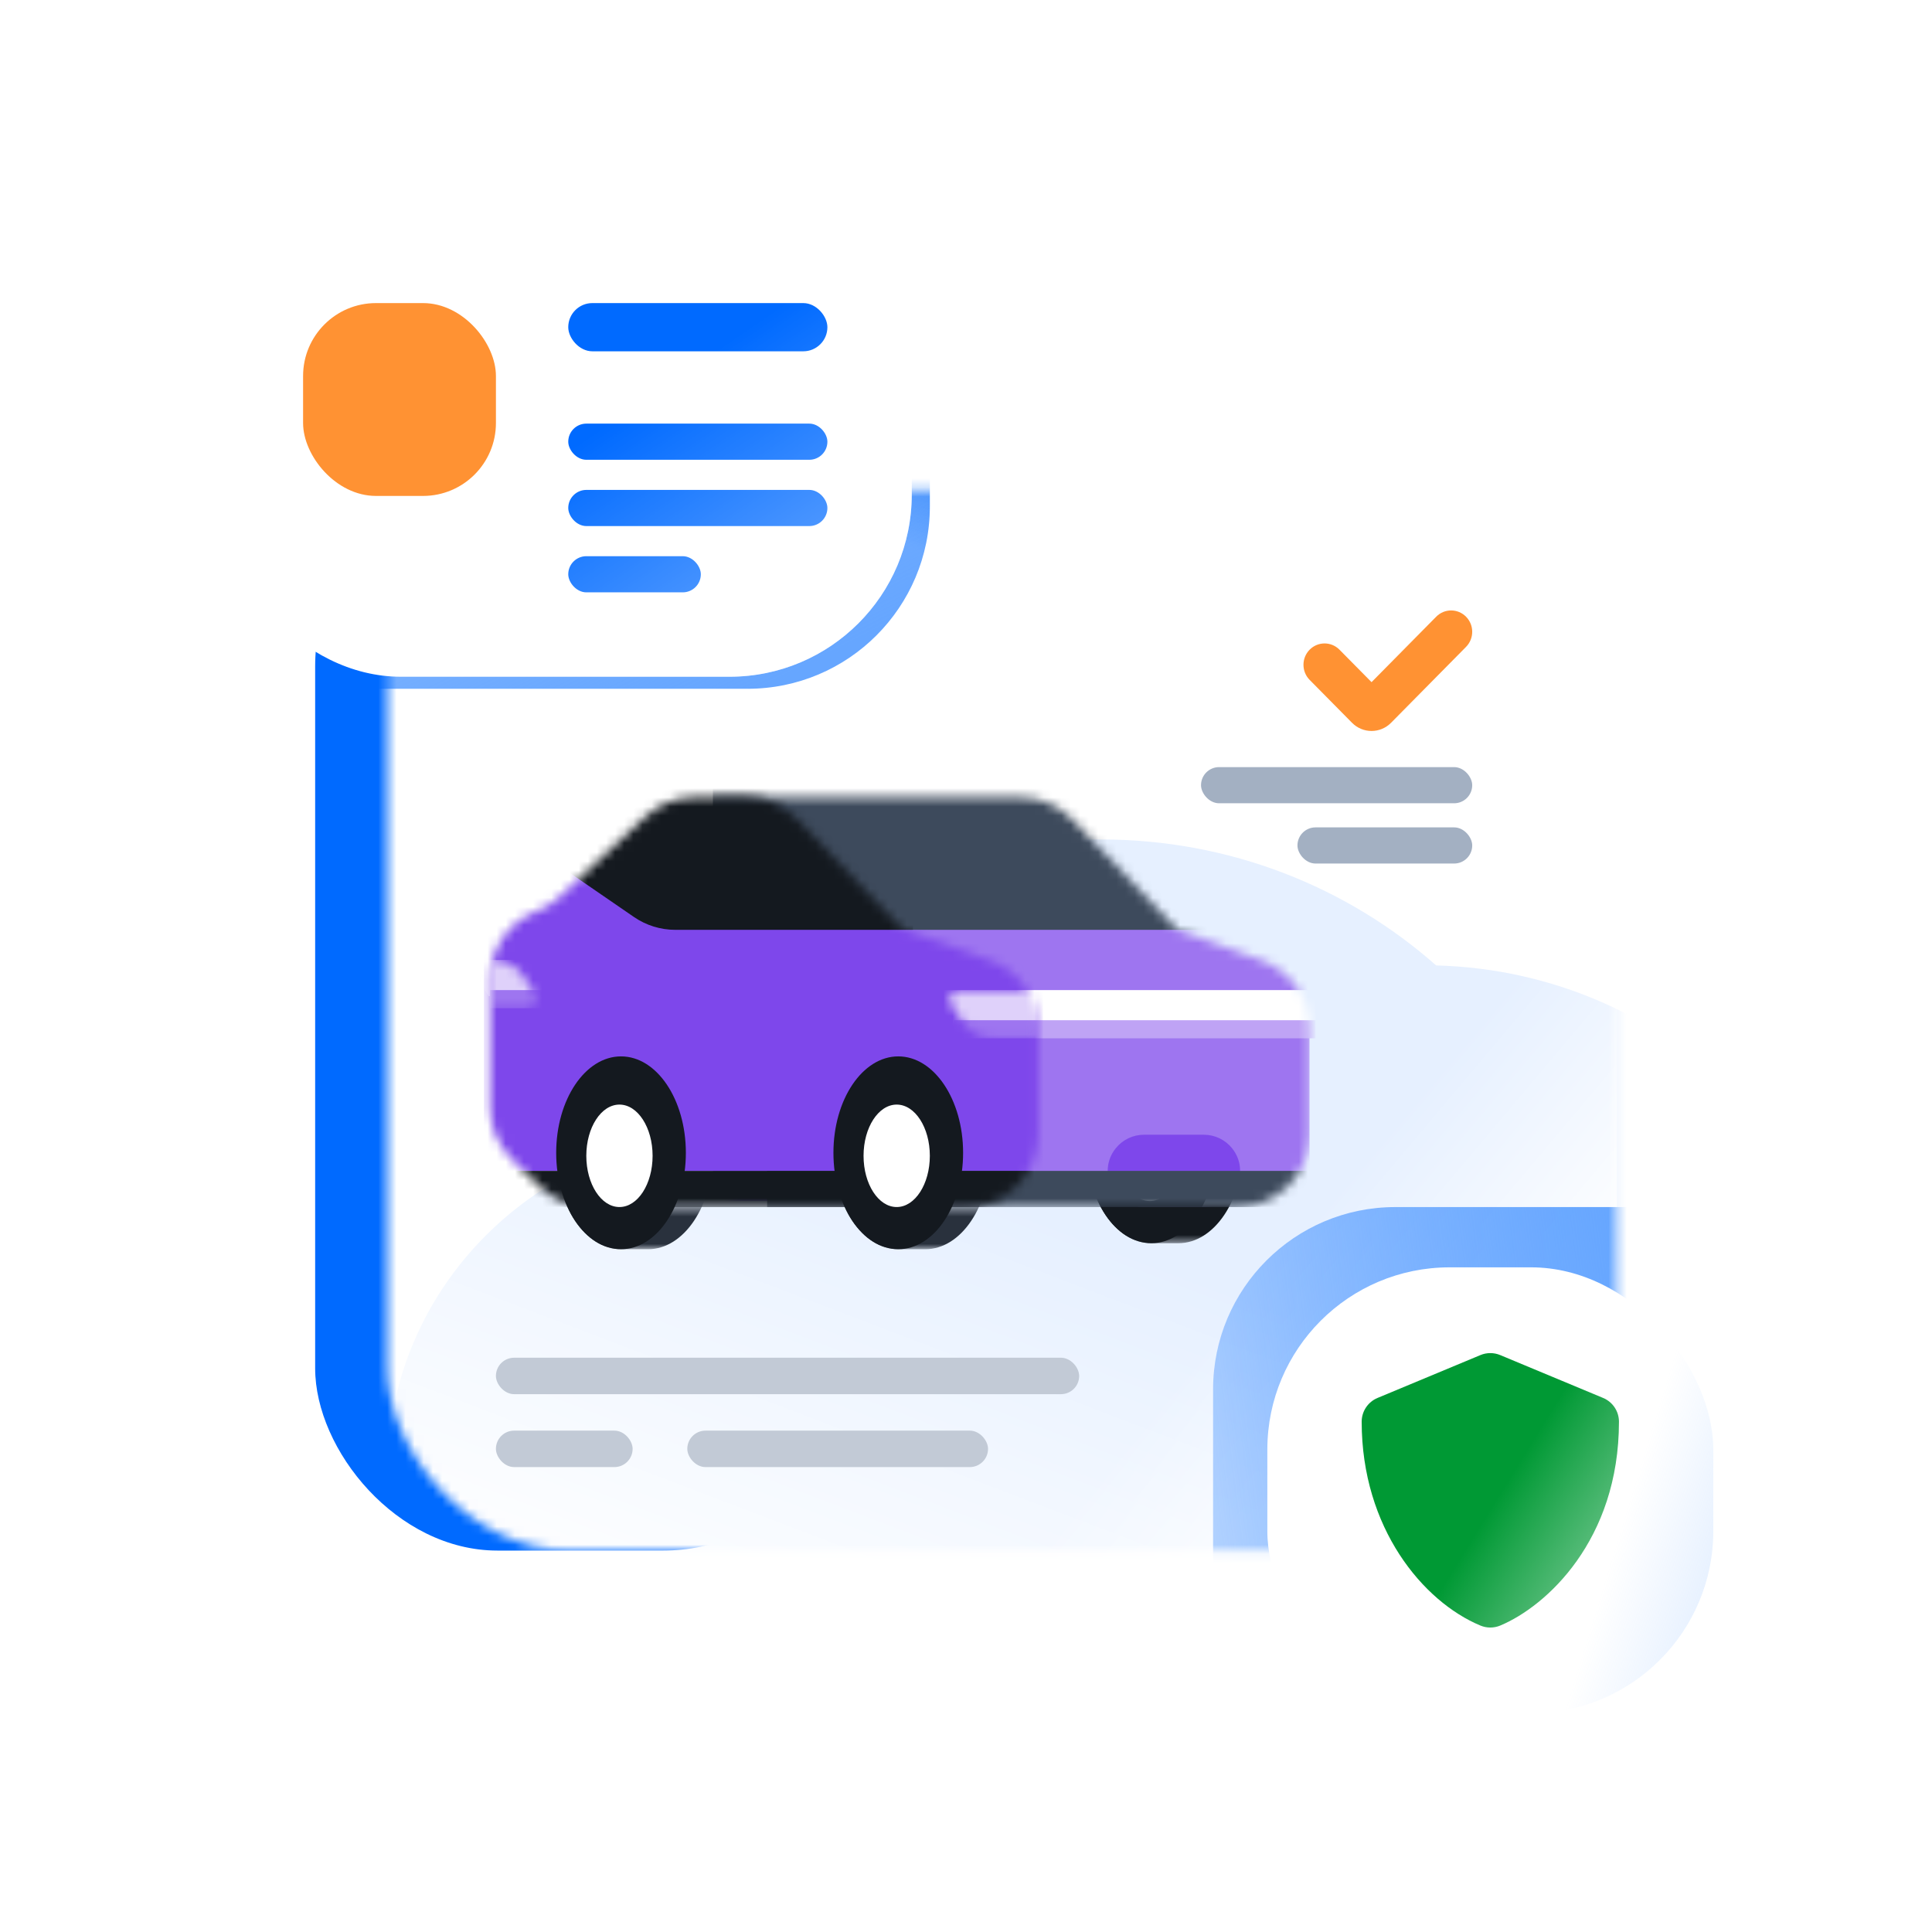 <svg width="212" height="212" viewBox="0 0 212 212" fill="none" xmlns="http://www.w3.org/2000/svg">
<g filter="url(#filter0_d_112505_10468)">
<rect x="18.582" y="37.098" width="58.194" height="117.048" rx="20" fill="#006AFF"/>
<mask id="mask0_112505_10468" style="mask-type:alpha" maskUnits="userSpaceOnUse" x="26" y="37" width="136" height="118">
<rect x="26.516" y="37.758" width="134.903" height="116.387" rx="20" fill="white"/>
</mask>
<g mask="url(#mask0_112505_10468)">
<rect x="15.934" y="27.84" width="145.484" height="129.613" fill="white"/>
<path fill-rule="evenodd" clip-rule="evenodd" d="M53.952 109.811C61.951 90.082 81.709 76.113 104.829 76.113C118.98 76.113 131.882 81.352 141.588 89.937C167.266 90.61 187.87 111.088 187.87 136.251C187.87 161.838 166.565 182.581 140.283 182.581H64.648C43.588 182.581 26.516 165.959 26.516 145.455C26.516 128.563 38.099 114.314 53.952 109.811Z" fill="url(#paint0_linear_112505_10468)"/>
<mask id="mask1_112505_10468" style="mask-type:alpha" maskUnits="userSpaceOnUse" x="103" y="115" width="18" height="6">
<path d="M103.227 115.789H120.42V120.418H103.227V115.789Z" fill="#D9D9D9"/>
</mask>
<g mask="url(#mask1_112505_10468)">
<path fill-rule="evenodd" clip-rule="evenodd" d="M113.306 120.419H110.341C106.412 120.419 103.227 115.682 103.227 109.838C103.227 103.995 106.412 99.258 110.341 99.258H113.306C117.235 99.258 120.42 103.995 120.42 109.838C120.42 115.682 117.235 120.419 113.306 120.419Z" fill="#14191F"/>
</g>
<path d="M117.456 109.838C117.456 115.682 114.27 120.419 110.341 120.419C106.412 120.419 103.227 115.682 103.227 109.838C103.227 103.995 106.412 99.258 110.341 99.258C114.27 99.258 117.456 103.995 117.456 109.838Z" fill="#14191F"/>
<path d="M113.805 110.168C113.805 113.272 112.177 115.789 110.168 115.789C108.16 115.789 106.531 113.272 106.531 110.168C106.531 107.063 108.16 104.547 110.168 104.547C112.177 104.547 113.805 107.063 113.805 110.168Z" fill="white"/>
<mask id="mask2_112505_10468" style="mask-type:alpha" maskUnits="userSpaceOnUse" x="45" y="71" width="83" height="46">
<path fill-rule="evenodd" clip-rule="evenodd" d="M101.737 73.975C100.226 72.385 98.129 71.484 95.936 71.484H62.834C61.406 71.484 60.009 71.905 58.818 72.693L46.637 80.759C44.261 82.332 45.375 86.033 48.225 86.033H52.433C56.851 86.033 60.433 89.615 60.433 94.033V101.242V108.847C60.433 113.047 63.838 116.452 68.038 116.452H119.695C124.113 116.452 127.695 112.87 127.695 108.452V96.909C127.695 93.553 125.601 90.555 122.451 89.398L113.307 86.042C113.29 86.036 113.272 86.033 113.254 86.033C113.211 86.033 113.171 86.015 113.141 85.984L101.737 73.975Z" fill="#D9D9D9"/>
</mask>
<g mask="url(#mask2_112505_10468)">
<path d="M62.227 67.516H120.42V89.999H77.502H62.227V67.516Z" fill="#3D4A5C"/>
<path d="M62.227 86.031H74.385H85.14H127.694V115.789H62.227V86.031Z" fill="#9E75F0"/>
<path d="M106.436 109.996C107.189 109.06 108.326 108.516 109.527 108.516H116.102C117.304 108.516 118.44 109.06 119.194 109.996C121.282 112.592 119.434 116.451 116.102 116.451H109.527C106.195 116.451 104.347 112.592 106.436 109.996Z" fill="#7E47EB"/>
<rect x="68.18" y="112.484" width="61.5" height="3.968" fill="#3D4A5C"/>
<rect x="93.969" y="92.644" width="34.387" height="3.968" fill="white"/>
<rect width="34.387" height="1.984" transform="matrix(1 0 0 -1 93.969 97.934)" fill="#BFA3F5"/>
</g>
<mask id="mask3_112505_10468" style="mask-type:alpha" maskUnits="userSpaceOnUse" x="37" y="71" width="61" height="46">
<path fill-rule="evenodd" clip-rule="evenodd" d="M71.52 73.946C70.011 72.373 67.927 71.484 65.747 71.484H60.257C58.228 71.484 56.274 72.255 54.792 73.641L45.468 82.361C44.743 83.04 43.898 83.577 42.975 83.946L42.787 84.021C39.749 85.236 37.758 88.178 37.758 91.449V93.996C37.758 94.008 37.758 94.02 37.758 94.033V101.242V105.485C37.758 107.635 38.624 109.695 40.16 111.2L43.19 114.168C44.685 115.632 46.695 116.452 48.788 116.452H89.935C94.353 116.452 97.935 112.87 97.935 108.452V96.928C97.935 93.563 95.83 90.558 92.667 89.409L83.448 86.059C83.4 86.041 83.35 86.033 83.3 86.033C83.183 86.033 83.07 85.985 82.989 85.9L71.52 73.946Z" fill="#D9D9D9"/>
</mask>
<g mask="url(#mask3_112505_10468)">
<path d="M45.496 67.566H84.178V86.907H55.65H45.496V67.566Z" fill="#14191F"/>
<path d="M37.098 86.032L45.033 78.758L53.566 84.624C54.9 85.541 56.48 86.032 58.099 86.032H99.334L99.259 112.484H37.098V86.032Z" fill="#7E47EB"/>
<rect x="37.758" y="112.484" width="62.161" height="3.968" fill="#14191F"/>
<mask id="mask4_112505_10468" style="mask-type:alpha" maskUnits="userSpaceOnUse" x="88" y="92" width="10" height="6">
<path d="M88.36 94.189C87.927 93.524 88.405 92.644 89.198 92.644H97.936V97.935H92.965C91.611 97.935 90.349 97.25 89.611 96.115L88.36 94.189Z" fill="#DFD1FA"/>
</mask>
<g mask="url(#mask4_112505_10468)">
<path d="M86.031 92.644H98.596V96.612H88.544L86.031 92.644Z" fill="#DFD1FA"/>
<rect width="10.581" height="1.984" transform="matrix(1 0 0 -1 88.68 97.934)" fill="#9E75F0"/>
</g>
<mask id="mask5_112505_10468" style="mask-type:alpha" maskUnits="userSpaceOnUse" x="37" y="89" width="6" height="6">
<path d="M41.454 91.16C40.716 90.025 39.454 89.34 38.1 89.34H37.758V94.63H41.867C42.66 94.63 43.138 93.75 42.705 93.085L41.454 91.16Z" fill="#DFD1FA"/>
</mask>
<g mask="url(#mask5_112505_10468)">
<path d="M35.113 89.34H47.678V93.308H37.626L35.113 89.34Z" fill="#DFD1FA"/>
<rect width="10.581" height="1.984" transform="matrix(1 0 0 -1 37.758 94.629)" fill="#9E75F0"/>
</g>
</g>
<mask id="mask6_112505_10468" style="mask-type:alpha" maskUnits="userSpaceOnUse" x="45" y="116" width="18" height="6">
<path d="M45.031 116.449H62.225V121.078H45.031V116.449Z" fill="#D9D9D9"/>
</mask>
<g mask="url(#mask6_112505_10468)">
<path fill-rule="evenodd" clip-rule="evenodd" d="M55.11 121.079H52.146C52.146 121.079 52.146 121.079 52.146 121.079C48.217 121.079 45.031 116.342 45.031 110.499C45.031 104.655 48.217 99.918 52.146 99.918H55.11C55.11 99.918 55.11 99.918 55.11 99.918C59.04 99.918 62.225 104.655 62.225 110.499C62.225 116.342 59.04 121.079 55.11 121.079C55.11 121.079 55.11 121.079 55.11 121.079Z" fill="#29313D"/>
</g>
<path d="M59.26 110.499C59.26 116.342 56.075 121.079 52.146 121.079C48.217 121.079 45.031 116.342 45.031 110.499C45.031 104.655 48.217 99.918 52.146 99.918C56.075 99.918 59.26 104.655 59.26 110.499Z" fill="#14191F"/>
<path d="M55.61 110.828C55.61 113.932 53.982 116.449 51.973 116.449C49.964 116.449 48.336 113.932 48.336 110.828C48.336 107.724 49.964 105.207 51.973 105.207C53.982 105.207 55.61 107.724 55.61 110.828Z" fill="white"/>
<mask id="mask7_112505_10468" style="mask-type:alpha" maskUnits="userSpaceOnUse" x="75" y="116" width="18" height="6">
<path d="M75.453 116.449H92.647V121.078H75.453V116.449Z" fill="#D9D9D9"/>
</mask>
<g mask="url(#mask7_112505_10468)">
<path fill-rule="evenodd" clip-rule="evenodd" d="M85.532 121.079H82.568C78.638 121.079 75.453 116.342 75.453 110.499C75.453 104.655 78.638 99.918 82.568 99.918H85.532C89.461 99.918 92.647 104.655 92.647 110.499C92.647 116.342 89.461 121.079 85.532 121.079Z" fill="#29313D"/>
</g>
<path d="M89.682 110.499C89.682 116.342 86.497 121.079 82.568 121.079C78.638 121.079 75.453 116.342 75.453 110.499C75.453 104.655 78.638 99.918 82.568 99.918C86.497 99.918 89.682 104.655 89.682 110.499Z" fill="#14191F"/>
<path d="M86.032 110.828C86.032 113.932 84.404 116.449 82.395 116.449C80.386 116.449 78.758 113.932 78.758 110.828C78.758 107.724 80.386 105.207 82.395 105.207C84.404 105.207 86.032 107.724 86.032 110.828Z" fill="white"/>
<rect x="115.789" y="68.176" width="29.758" height="3.968" rx="1.984" fill="#A3B0C2"/>
<rect x="126.371" y="74.789" width="19.177" height="3.968" rx="1.984" fill="#A3B0C2"/>
<rect x="38.418" y="132.984" width="64" height="4" rx="2" fill="#C2CAD6"/>
<rect x="59.418" y="140.984" width="33" height="4" rx="2" fill="#C2CAD6"/>
<rect x="38.418" y="140.984" width="15" height="4" rx="2" fill="#C2CAD6"/>
<path fill-rule="evenodd" clip-rule="evenodd" d="M144.869 51.671C145.773 52.586 145.773 54.069 144.869 54.984L136.643 63.312L136.643 63.312C135.46 64.51 133.542 64.51 132.359 63.312L127.709 58.605C126.805 57.69 126.805 56.206 127.709 55.291C128.613 54.376 130.079 54.376 130.982 55.291L134.501 58.853L141.596 51.671C142.5 50.756 143.966 50.756 144.869 51.671Z" fill="#FF9233"/>
<path d="M-2.582 15.273H161.418V179.273H-2.582V15.273Z" fill="url(#paint1_linear_112505_10468)"/>
<g filter="url(#filter1_f_112505_10468)">
<rect x="5.355" y="-3.242" width="80.677" height="62.823" rx="20" fill="url(#paint2_linear_112505_10468)"/>
<rect x="5.355" y="-3.242" width="80.677" height="62.823" rx="20" fill="url(#paint3_linear_112505_10468)"/>
</g>
<g filter="url(#filter2_f_112505_10468)">
<rect x="117.113" y="116.453" width="74.726" height="58.194" rx="20" fill="url(#paint4_linear_112505_10468)"/>
</g>
</g>
<g clip-path="url(#clip0_112505_10468)">
<rect x="8" y="8" width="76.048" height="50.258" rx="20" fill="white"/>
<rect x="17.258" y="17.258" width="21.161" height="21.161" rx="8" fill="#FF9233"/>
<rect x="46.355" y="17.258" width="28.436" height="5.29" rx="2.645" fill="#006AFF"/>
<rect x="46.355" y="30.484" width="28.436" height="3.968" rx="1.984" fill="#006AFF"/>
<rect x="46.355" y="37.758" width="28.436" height="3.968" rx="1.984" fill="#006AFF"/>
<rect x="46.355" y="45.031" width="14.548" height="3.968" rx="1.984" fill="#006AFF"/>
<rect x="8" y="8" width="76.048" height="50.258" fill="url(#paint5_linear_112505_10468)"/>
</g>
<g clip-path="url(#clip1_112505_10468)">
<rect x="123.066" y="123.066" width="48.935" height="48.935" rx="20" fill="white"/>
<g clip-path="url(#clip2_112505_10468)">
<path d="M148.62 162.374C153.655 160.276 161.65 153.02 161.65 140.005C161.65 139.448 161.485 138.903 161.176 138.439C160.867 137.975 160.427 137.613 159.913 137.399L148.62 132.694C148.276 132.55 147.907 132.477 147.534 132.477C147.161 132.477 146.792 132.55 146.448 132.694L135.155 137.399C134.641 137.613 134.201 137.975 133.892 138.439C133.583 138.903 133.418 139.448 133.418 140.005C133.418 151.679 140.152 159.751 146.448 162.374C146.792 162.517 147.161 162.591 147.534 162.591C147.907 162.591 148.276 162.517 148.62 162.374Z" fill="#009934"/>
</g>
<rect x="123.066" y="123.266" width="48.935" height="48.737" fill="url(#paint6_linear_112505_10468)"/>
<rect x="123.066" y="123.066" width="48.935" height="48.935" fill="url(#paint7_linear_112505_10468)"/>
</g>
</g>
<defs>
<filter id="filter0_d_112505_10468" x="0" y="0" width="212" height="212" filterUnits="userSpaceOnUse" color-interpolation-filters="sRGB">
<feFlood flood-opacity="0" result="BackgroundImageFix"/>
<feColorMatrix in="SourceAlpha" type="matrix" values="0 0 0 0 0 0 0 0 0 0 0 0 0 0 0 0 0 0 127 0" result="hardAlpha"/>
<feOffset dx="16" dy="16"/>
<feGaussianBlur stdDeviation="12"/>
<feComposite in2="hardAlpha" operator="out"/>
<feColorMatrix type="matrix" values="0 0 0 0 0.6 0 0 0 0 0.767 0 0 0 0 1 0 0 0 1 0"/>
<feBlend mode="normal" in2="BackgroundImageFix" result="effect1_dropShadow_112505_10468"/>
<feBlend mode="normal" in="SourceGraphic" in2="effect1_dropShadow_112505_10468" result="shape"/>
</filter>
<filter id="filter1_f_112505_10468" x="-10.645" y="-19.242" width="112.676" height="94.824" filterUnits="userSpaceOnUse" color-interpolation-filters="sRGB">
<feFlood flood-opacity="0" result="BackgroundImageFix"/>
<feBlend mode="normal" in="SourceGraphic" in2="BackgroundImageFix" result="shape"/>
<feGaussianBlur stdDeviation="8" result="effect1_foregroundBlur_112505_10468"/>
</filter>
<filter id="filter2_f_112505_10468" x="101.113" y="100.453" width="106.727" height="90.195" filterUnits="userSpaceOnUse" color-interpolation-filters="sRGB">
<feFlood flood-opacity="0" result="BackgroundImageFix"/>
<feBlend mode="normal" in="SourceGraphic" in2="BackgroundImageFix" result="shape"/>
<feGaussianBlur stdDeviation="8" result="effect1_foregroundBlur_112505_10468"/>
</filter>
<linearGradient id="paint0_linear_112505_10468" x1="101.742" y1="182.581" x2="137.188" y2="89.631" gradientUnits="userSpaceOnUse">
<stop stop-color="white"/>
<stop offset="0.602" stop-color="#E6F0FF"/>
</linearGradient>
<linearGradient id="paint1_linear_112505_10468" x1="15.753" y1="64.327" x2="142.704" y2="171.258" gradientUnits="userSpaceOnUse">
<stop offset="0.725" stop-color="white" stop-opacity="0"/>
<stop offset="0.9" stop-color="white"/>
</linearGradient>
<linearGradient id="paint2_linear_112505_10468" x1="82.78" y1="52.251" x2="38.889" y2="-35.66" gradientUnits="userSpaceOnUse">
<stop stop-color="#66A6FF"/>
<stop offset="1" stop-color="#006AFF" stop-opacity="0"/>
</linearGradient>
<linearGradient id="paint3_linear_112505_10468" x1="29.754" y1="-3.242" x2="20.893" y2="20.777" gradientUnits="userSpaceOnUse">
<stop stop-color="#0055CC"/>
<stop offset="1" stop-color="#006AFF" stop-opacity="0"/>
</linearGradient>
<linearGradient id="paint4_linear_112505_10468" x1="95.369" y1="177.709" x2="168.766" y2="168.346" gradientUnits="userSpaceOnUse">
<stop stop-color="#006AFF" stop-opacity="0"/>
<stop offset="1" stop-color="#66A6FF"/>
</linearGradient>
<linearGradient id="paint5_linear_112505_10468" x1="15.469" y1="8" x2="58.767" y2="71.55" gradientUnits="userSpaceOnUse">
<stop offset="0.5" stop-color="white" stop-opacity="0"/>
<stop offset="1" stop-color="white" stop-opacity="0.5"/>
</linearGradient>
<linearGradient id="paint6_linear_112505_10468" x1="119.459" y1="136.857" x2="160.033" y2="161.894" gradientUnits="userSpaceOnUse">
<stop offset="0.641" stop-color="white" stop-opacity="0"/>
<stop offset="1" stop-color="white" stop-opacity="0.5"/>
</linearGradient>
<linearGradient id="paint7_linear_112505_10468" x1="147.534" y1="155.45" x2="182.417" y2="166.188" gradientUnits="userSpaceOnUse">
<stop offset="0.345" stop-color="#99C4FF" stop-opacity="0"/>
<stop offset="1" stop-color="#99C3FF" stop-opacity="0.5"/>
</linearGradient>
<clipPath id="clip0_112505_10468">
<rect x="8" y="8" width="76.048" height="50.258" rx="20" fill="white"/>
</clipPath>
<clipPath id="clip1_112505_10468">
<rect x="123.066" y="123.066" width="48.935" height="48.935" rx="20" fill="white"/>
</clipPath>
<clipPath id="clip2_112505_10468">
<rect width="30.114" height="30.114" fill="white" transform="translate(132.477 132.477)"/>
</clipPath>
</defs>
</svg>
